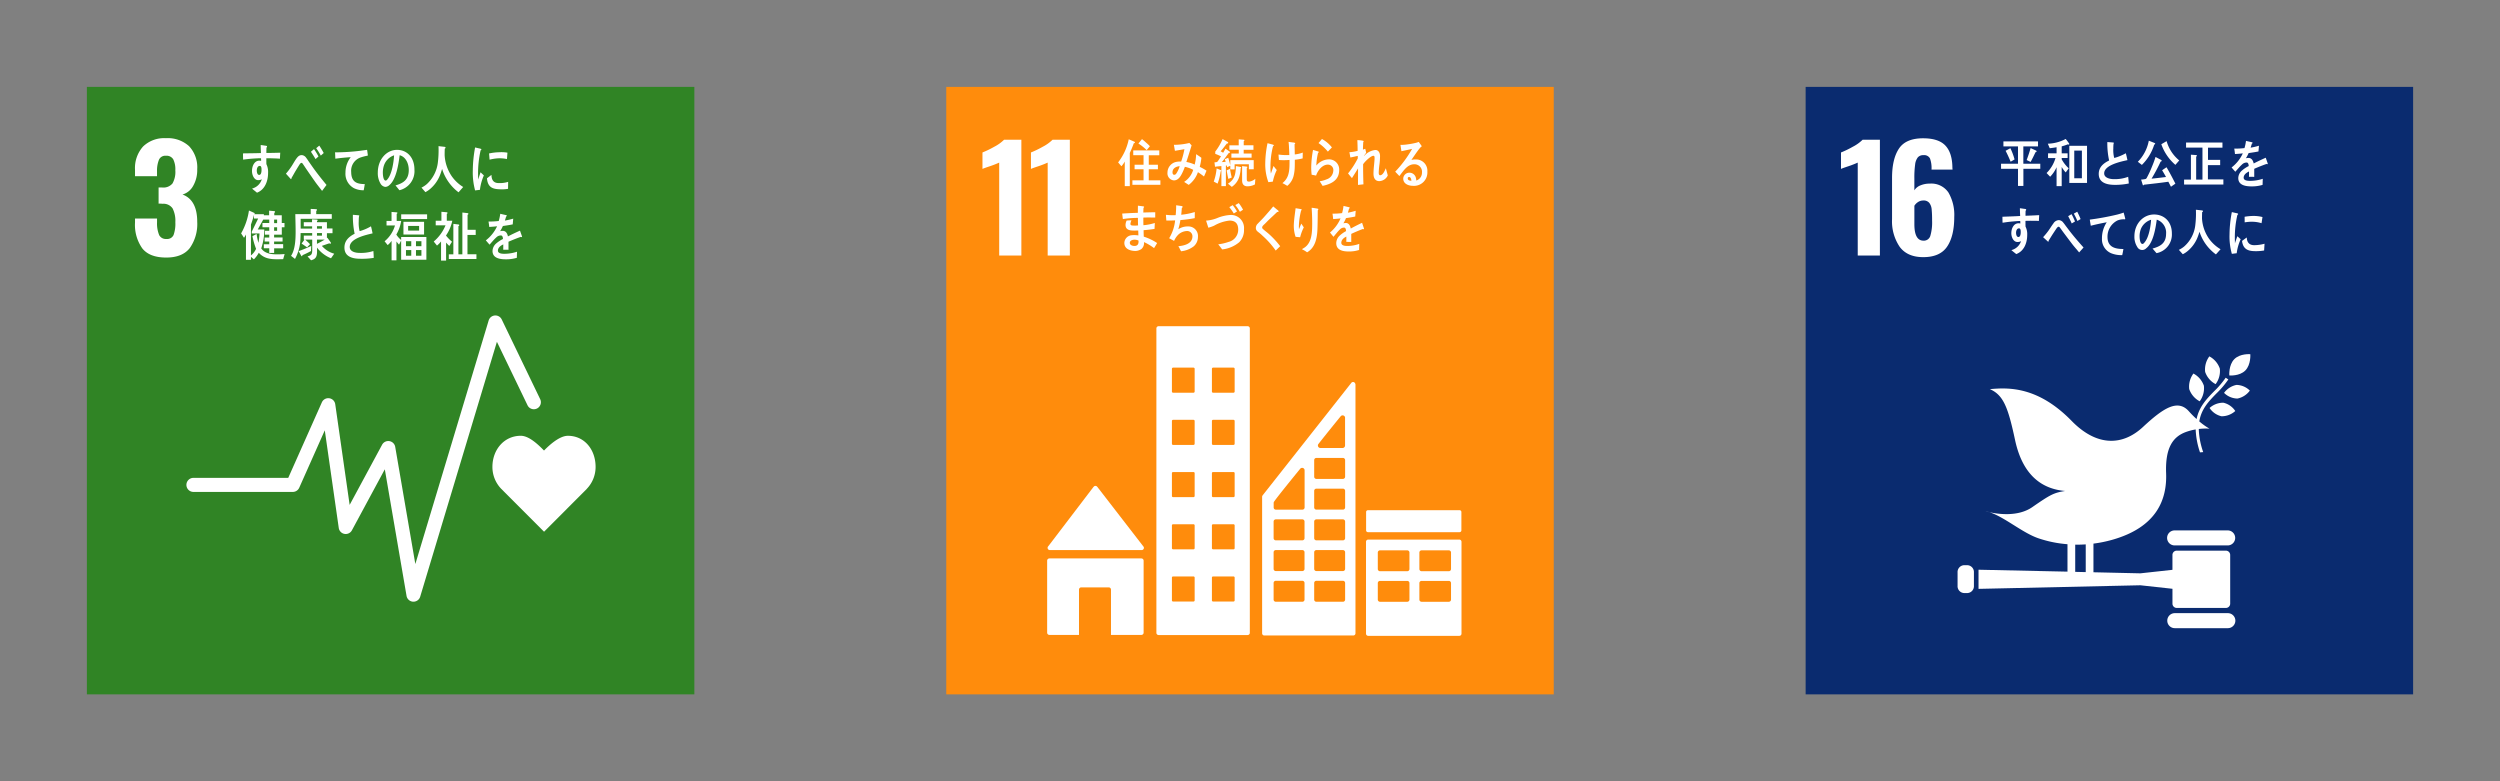 <svg xmlns="http://www.w3.org/2000/svg" xmlns:xlink="http://www.w3.org/1999/xlink" width="640" height="200" viewBox="0 0 640 200">
  <rect x="0" y="0" width="640" height="200" fill="#808080" stroke="none"/>
  <defs>
    <clipPath id="clip-path">
      <rect id="長方形_46" data-name="長方形 46" width="200" height="200" transform="translate(638 1832)" fill="#fff" stroke="#707070" stroke-width="1"/>
    </clipPath>
    <clipPath id="clip-path-2">
      <rect id="長方形_48" data-name="長方形 48" width="200" height="200" transform="translate(858 1832)" fill="#fff" stroke="#707070" stroke-width="1"/>
    </clipPath>
    <clipPath id="clip-path-3">
      <rect id="長方形_114" data-name="長方形 114" width="200" height="200" transform="translate(1078 2564)" fill="#fff" stroke="#707070" stroke-width="1"/>
    </clipPath>
  </defs>
  <g id="グループ_1216" data-name="グループ 1216" transform="translate(-638 -2567)">
    <g id="マスクグループ_7" data-name="マスクグループ 7" transform="translate(220 735)" clip-path="url(#clip-path)">
      <g id="icon011" transform="translate(738 1932)">
        <g id="グループ_250" data-name="グループ 250" transform="translate(-77.757 -77.757)">
          <rect id="長方形_63" data-name="長方形 63" width="155.515" height="155.515" fill="#ff8c0c"/>
          <g id="グループ_246" data-name="グループ 246" transform="translate(9.269 13.526)">
            <path id="パス_1086" data-name="パス 1086" d="M14.077,20.151a24.451,24.451,0,0,1-2.343.915q-1.537.512-1.94.7v-4.21a24.361,24.361,0,0,0,3.02-1.464,10.163,10.163,0,0,0,2.508-1.794h4.43V43.947H14.077Z" transform="translate(-9.794 -14.293)" fill="#fff"/>
            <path id="パス_1087" data-name="パス 1087" d="M27.191,20.151a24.565,24.565,0,0,1-2.343.915q-1.537.512-1.94.7v-4.21a24.361,24.361,0,0,0,3.02-1.464,10.163,10.163,0,0,0,2.508-1.794h4.43V43.947H27.191Z" transform="translate(-10.498 -14.293)" fill="#fff"/>
          </g>
          <g id="グループ_248" data-name="グループ 248" transform="translate(25.826 61.266)">
            <g id="グループ_247" data-name="グループ 247" transform="translate(0 40.88)">
              <path id="パス_1088" data-name="パス 1088" d="M27.991,124.373h23.5a.578.578,0,0,0,.576-.578.572.572,0,0,0-.151-.383l-.032-.034L40.192,108.25l-.114-.126a.574.574,0,0,0-.426-.187.587.587,0,0,0-.378.148l-.071.081-.11.124L27.687,123.257l-.175.215a.568.568,0,0,0-.1.323A.579.579,0,0,0,27.991,124.373Z" transform="translate(-27.297 -107.937)" fill="#fff"/>
              <path id="パス_1089" data-name="パス 1089" d="M51.413,127.559H27.867a.576.576,0,0,0-.577.576v18.426a.579.579,0,0,0,.577.579h7.578V135.547a.575.575,0,0,1,.576-.576h7.035a.576.576,0,0,1,.576.576v11.594h7.78a.579.579,0,0,0,.576-.579V128.135A.576.576,0,0,0,51.413,127.559Z" transform="translate(-27.29 -108.99)" fill="#fff"/>
            </g>
            <path id="パス_1090" data-name="パス 1090" d="M137.421,122.461H114.116a.56.56,0,0,0-.569.554v23.534a.561.561,0,0,0,.569.554h23.306a.561.561,0,0,0,.571-.554V123.015a.559.559,0,0,0-.571-.554M124.67,137.824a.562.562,0,0,1-.569.557h-6.963a.564.564,0,0,1-.573-.557v-4.23a.563.563,0,0,1,.573-.556H124.1a.561.561,0,0,1,.569.556Zm0-7.82a.562.562,0,0,1-.569.555h-6.963a.564.564,0,0,1-.573-.555V125.77a.563.563,0,0,1,.573-.554H124.1a.561.561,0,0,1,.569.554Zm10.641,7.82a.562.562,0,0,1-.571.557h-6.96a.562.562,0,0,1-.571-.557v-4.23a.56.56,0,0,1,.571-.556h6.96a.56.56,0,0,1,.571.556Zm0-7.82a.562.562,0,0,1-.571.555h-6.96a.562.562,0,0,1-.571-.555V125.77a.561.561,0,0,1,.571-.554h6.96a.561.561,0,0,1,.571.554Z" transform="translate(-31.918 -67.836)" fill="#fff"/>
            <path id="パス_1091" data-name="パス 1091" d="M80.2,64.739H57.4a.559.559,0,0,0-.558.559v77.945a.56.56,0,0,0,.558.557H80.2a.563.563,0,0,0,.561-.557V65.3a.562.562,0,0,0-.561-.559M66.637,134.92a.3.3,0,0,1-.3.3H61.116a.3.3,0,0,1-.3-.3V129.1a.3.3,0,0,1,.3-.3h5.222a.3.3,0,0,1,.3.3Zm0-13.365a.3.3,0,0,1-.3.3H61.116a.3.3,0,0,1-.3-.3v-5.818a.3.3,0,0,1,.3-.3h5.222a.3.3,0,0,1,.3.3Zm0-13.362a.3.3,0,0,1-.3.3H61.116a.3.3,0,0,1-.3-.3v-5.821a.3.3,0,0,1,.3-.3h5.222a.3.3,0,0,1,.3.3Zm0-13.366a.3.3,0,0,1-.3.3H61.116a.3.3,0,0,1-.3-.3V89.005a.3.3,0,0,1,.3-.3h5.222a.3.3,0,0,1,.3.3Zm0-13.362a.3.3,0,0,1-.3.3H61.116a.3.3,0,0,1-.3-.3V75.643a.3.3,0,0,1,.3-.3h5.222a.3.3,0,0,1,.3.3ZM76.878,134.92a.3.3,0,0,1-.3.3H71.356a.3.3,0,0,1-.3-.3V129.1a.3.3,0,0,1,.3-.3h5.221a.3.3,0,0,1,.3.3Zm0-13.365a.3.3,0,0,1-.3.3H71.356a.3.3,0,0,1-.3-.3v-5.818a.3.3,0,0,1,.3-.3h5.221a.3.3,0,0,1,.3.3Zm0-13.362a.3.3,0,0,1-.3.3H71.356a.3.3,0,0,1-.3-.3v-5.821a.3.3,0,0,1,.3-.3h5.221a.3.3,0,0,1,.3.3Zm0-13.366a.3.3,0,0,1-.3.3H71.356a.3.3,0,0,1-.3-.3V89.005a.3.3,0,0,1,.3-.3h5.221a.3.3,0,0,1,.3.3Zm0-13.362a.3.3,0,0,1-.3.3H71.356a.3.3,0,0,1-.3-.3V75.643a.3.3,0,0,1,.3-.3h5.221a.3.3,0,0,1,.3.3Z" transform="translate(-28.875 -64.739)" fill="#fff"/>
            <path id="長方形_64" data-name="長方形 64" d="M.47,0H23.926a.468.468,0,0,1,.468.468V5.161a.468.468,0,0,1-.468.468H.468A.468.468,0,0,1,0,5.161V.47A.47.47,0,0,1,.47,0Z" transform="translate(81.654 47.098)" fill="#fff"/>
            <path id="パス_1092" data-name="パス 1092" d="M109.287,80.267a.6.6,0,0,0-.573-.436.594.594,0,0,0-.326.109c-.014.009-.028.017-.043.028l-.192.242L85.737,108.645l-.1.138a.647.647,0,0,0-.194.444V144.17a.557.557,0,0,0,.559.556h22.784a.556.556,0,0,0,.557-.556V80.5A.565.565,0,0,0,109.287,80.267ZM99.85,95.71l.16-.2c1.534-1.968,4.119-5.15,5.378-6.7l.166-.2a.65.65,0,0,1,.5-.237.638.638,0,0,1,.622.521v7.194a.644.644,0,0,1-.619.641c-.01,0-.019.006-.028.006s-.018-.006-.029-.006h-5.6c-.011,0-.019.006-.028.006s-.018-.006-.028-.006a.643.643,0,0,1-.493-1.026ZM96.3,135.533a.556.556,0,0,1-.557.557h-6.8a.555.555,0,0,1-.557-.557v-4.255a.555.555,0,0,1,.557-.556h6.8a.556.556,0,0,1,.557.556Zm0-7.861a.556.556,0,0,1-.557.557h-6.8a.555.555,0,0,1-.557-.557v-4.255a.554.554,0,0,1,.557-.557h6.8a.555.555,0,0,1,.557.557Zm0-7.861a.557.557,0,0,1-.557.556h-6.8a.557.557,0,0,1-.557-.556v-4.258a.556.556,0,0,1,.557-.557h6.8a.557.557,0,0,1,.557.557Zm.019-17.229v9.374a.559.559,0,0,1-.557.557h-6.8a.559.559,0,0,1-.562-.557v-1.18a.628.628,0,0,1,.044-.208.365.365,0,0,1,.034-.064.5.5,0,0,1,.049-.074c.017-.027.043-.062.063-.092.869-1.244,4.789-6.073,6.436-8.092l.166-.2a.65.65,0,0,1,.5-.237.64.64,0,0,1,.622.521Zm10.372,32.952a.558.558,0,0,1-.557.557h-6.8a.557.557,0,0,1-.561-.557v-4.255a.557.557,0,0,1,.561-.556h6.8a.558.558,0,0,1,.557.556Zm0-7.861a.558.558,0,0,1-.557.557h-6.8a.557.557,0,0,1-.561-.557v-4.255a.556.556,0,0,1,.561-.557h6.8a.557.557,0,0,1,.557.557Zm0-7.861a.56.56,0,0,1-.557.556h-6.8a.559.559,0,0,1-.561-.556v-4.258a.558.558,0,0,1,.561-.557h6.8a.559.559,0,0,1,.557.557Zm0-7.864a.559.559,0,0,1-.557.556h-6.8a.558.558,0,0,1-.561-.556v-4.255a.558.558,0,0,1,.561-.557h6.8a.559.559,0,0,1,.557.557Zm0-7.863a.558.558,0,0,1-.557.557h-6.8a.557.557,0,0,1-.561-.557V99.828a.558.558,0,0,1,.561-.559h6.8a.559.559,0,0,1,.557.559Z" transform="translate(-30.41 -65.549)" fill="#fff"/>
          </g>
          <g id="グループ_249" data-name="グループ 249" transform="translate(43.999 13.345)">
            <path id="パス_1093" data-name="パス 1093" d="M50.5,15.2c-.3.854-.651,1.665-1.019,2.48v8.484h-1.29v-6.3a6,6,0,0,1-.855,1.214l-.845-.988a14.2,14.2,0,0,0,2.718-5.922l1.473.639a.188.188,0,0,1,.115.161C50.8,15.123,50.593,15.189,50.5,15.2Zm-.355,10.618V24.673H53V21.845H50.705V20.687H53V18.255H50.364V17.018h6.667v1.238H54.337v2.431h2.34v1.158h-2.34v2.828h2.978v1.148ZM53.8,16.95a13.018,13.018,0,0,0-2.113-1.695l.912-1.12c.379.279.745.613,1.1.933a10.413,10.413,0,0,1,.926.88Z" transform="translate(-46.494 -14.104)" fill="#fff"/>
            <path id="パス_1094" data-name="パス 1094" d="M69.187,23.756a16.019,16.019,0,0,0-1.552-1.109A6.811,6.811,0,0,1,65.282,25.9L64.1,25.14a5.6,5.6,0,0,0,2.328-3.093,8.424,8.424,0,0,0-2.135-.774,13.333,13.333,0,0,1-.548,1.332c-.492,1.067-1.109,2.15-2.271,2.15a1.807,1.807,0,0,1-1.632-2,2.807,2.807,0,0,1,2.11-2.708,4.892,4.892,0,0,1,1.393-.12,20.124,20.124,0,0,0,.833-3.163l-2.43.414-.265-1.534h.128a16.54,16.54,0,0,0,3.848-.479c.17.213.366.414.558.613-.238.812-.5,1.614-.752,2.427-.2.613-.379,1.226-.594,1.828A8.68,8.68,0,0,1,66.8,20.7a11.706,11.706,0,0,0,.379-2.666c.454.307.911.6,1.345.932a14.078,14.078,0,0,1-.423,2.321,14.062,14.062,0,0,1,1.734.974C69.634,22.755,69.417,23.261,69.187,23.756ZM61.13,22.688c0,.335.123.626.432.626a.591.591,0,0,0,.483-.24,6.994,6.994,0,0,0,.923-1.961C62.166,21.179,61.13,21.57,61.13,22.688Z" transform="translate(-47.21 -14.159)" fill="#fff"/>
            <path id="パス_1095" data-name="パス 1095" d="M74.12,22.412a13.862,13.862,0,0,1-.776,3.114L72.365,25a13.863,13.863,0,0,0,.73-3.377l1.1.462a.14.14,0,0,1,.076.13A.212.212,0,0,1,74.12,22.412Zm7.234-.566V20.56H77.7v1.327H76.6v-.933l-.806.355c-.041-.145-.085-.3-.118-.448l-.208.041v5.267H74.318V21.033c-.542.039-1.095.1-1.634.169l-.142-1.129a2.578,2.578,0,0,0,.553-.066.48.48,0,0,0,.3-.224c.3-.394.553-.828.82-1.245a12.655,12.655,0,0,0-1.468-.632v-.591a14.214,14.214,0,0,0,1.874-3.192l1.191.656c.089.054.242.118.242.261,0,.225-.209.225-.341.212-.519.671-1.025,1.353-1.587,1.984.209.133.428.238.641.382.206-.342.405-.7.6-1.051L76.4,17.3a.232.232,0,0,1,.111.187c0,.181-.175.169-.287.169-.6.789-1.159,1.605-1.787,2.352a8.389,8.389,0,0,0,.97-.078,6.516,6.516,0,0,0-.221-.669l.885-.357c.2.615.351,1.249.525,1.879V19.508h5.993v2.338Zm-5.262,2.47c-.165-.721-.308-1.457-.43-2.193l.851-.368c.13.736.275,1.483.451,2.206Zm3.157-2.732a9.056,9.056,0,0,1-.354,2.18,4.759,4.759,0,0,1-1.911,2.588l-.993-.814c1.7-1.065,1.976-2.353,2.043-4.506l1.19.221a.166.166,0,0,1,.154.159A.217.217,0,0,1,79.25,21.584Zm.772-4.716v.946H82.05v1.063H76.876V17.815h1.889v-.961H76.36v-1.14h2.392V14.188l1.281.1a.168.168,0,0,1,.175.157.246.246,0,0,1-.175.21v1.054h2.491v1.155Zm2.889,8.854a4.061,4.061,0,0,1-1.942.487c-.816,0-1.347-.46-1.347-1.486V21.033l1.171.131c.066.013.176.039.176.145a.229.229,0,0,1-.154.186V24.2c0,.642.078.812.639.812A3.052,3.052,0,0,0,83,24.29Z" transform="translate(-47.882 -14.103)" fill="#fff"/>
            <path id="パス_1096" data-name="パス 1096" d="M88.233,25.046c-.379.059-.766.105-1.145.14a13.287,13.287,0,0,1-.794-4.92,26.531,26.531,0,0,1,.579-5.048c.34.081.693.176,1.035.272a2.6,2.6,0,0,1,.442.135c.07.027.138.054.137.142a.242.242,0,0,1-.2.2,20.938,20.938,0,0,0-.661,5.346,7.033,7.033,0,0,0,.114,1.668c.227-.643.451-1.3.678-1.944a11.811,11.811,0,0,0,.82,1.044A12.291,12.291,0,0,0,88.233,25.046Zm5.628-5.6c0,.58,0,1.162-.017,1.743a10.6,10.6,0,0,1-.242,2.153,4.824,4.824,0,0,1-1.67,2.795,13.757,13.757,0,0,0-1.243-.7c1.414-1.138,1.727-2.5,1.8-4.344.019-.53.018-1.059.014-1.593a17.82,17.82,0,0,1-2.058.053c-.215-.007-.433-.027-.65-.037-.05-.469-.078-.935-.115-1.4a14.6,14.6,0,0,0,1.475.132c.435.017.859.019,1.293,0,0-.736-.059-1.462-.088-2.187-.02-.388-.051-.793-.105-1.194.365.065.728.108,1.092.157a1.815,1.815,0,0,1,.453.081c.079.015.16.056.156.161a.238.238,0,0,1-.156.19c0,.876.047,1.76.049,2.637a8.072,8.072,0,0,0,2.039-.48c.014.491-.028,1-.011,1.488A11.746,11.746,0,0,1,93.861,19.448Z" transform="translate(-48.629 -14.143)" fill="#fff"/>
            <path id="パス_1097" data-name="パス 1097" d="M102.332,25.931c-.231.067-.459.115-.7.167-.11-.2-.714-1.142-.714-1.142,0-.041.046-.051.067-.051a7.284,7.284,0,0,0,1.7-.488,2.435,2.435,0,0,0,1.691-2.153,1.387,1.387,0,0,0-1.408-1.605c-1.332-.016-2.549,1.421-2.99,2.8-.376-.068-.762-.155-1.139-.212a15.08,15.08,0,0,1-.111-2.03,26.165,26.165,0,0,1,.464-4.329l1.321.4a.158.158,0,0,1,.134.159.263.263,0,0,1-.173.212,16.157,16.157,0,0,0-.44,3.238,4.246,4.246,0,0,1,3.317-1.588,2.6,2.6,0,0,1,2.537,2.767C105.855,24.511,104.1,25.435,102.332,25.931Zm.656-8.6a11.267,11.267,0,0,0-2.393-2.191c.3-.342.581-.7.88-1.043a8.43,8.43,0,0,1,2.552,2.152C103.67,16.609,103.332,16.981,102.987,17.336Z" transform="translate(-49.296 -14.102)" fill="#fff"/>
            <path id="パス_1098" data-name="パス 1098" d="M116.688,24.9c-1.026,0-1.485-.774-1.485-1.91,0-1.186.183-2.358.262-3.547.013-.173.013-.36.013-.534,0-.254-.035-.494-.309-.494-.661,0-2.248,1.535-2.624,2.176,0,1.691.02,3.429.09,5.124l-1.4.157c0-1.4.012-2.826.012-4.24-.505.854-1.04,1.666-1.553,2.494-.355-.374-.665-.8-1.005-1.2a21.522,21.522,0,0,0,2.489-3.84v-.642c-.64.122-1.257.293-1.9.4-.078-.453-.147-.908-.25-1.348a11.515,11.515,0,0,0,2.113-.345c0-.921-.034-1.843-.071-2.749a8.177,8.177,0,0,1,1.454.159.181.181,0,0,1,.149.188.146.146,0,0,1-.092.147c-.033.652-.07,1.294-.079,1.935.2-.056.4-.15.6-.215.08.347.148.694.228,1.026-.2.254-.388.533-.582.815l.024.039a4.433,4.433,0,0,1,2.919-1.573c.767,0,1.189.719,1.189,1.561a18.215,18.215,0,0,1-.133,2.015,21.325,21.325,0,0,0-.2,2.135v.041c-.011.293.024.718.355.718.709,0,1.175-1.148,1.46-1.787.172.613.344,1.226.5,1.843A2.525,2.525,0,0,1,116.688,24.9Z" transform="translate(-49.831 -14.118)" fill="#fff"/>
            <path id="パス_1099" data-name="パス 1099" d="M125.981,26.128c-.948,0-2.477-.4-2.477-1.852a1.559,1.559,0,0,1,1.644-1.508,1.694,1.694,0,0,1,1.575,1.243,3.187,3.187,0,0,1,.114.762,2.1,2.1,0,0,0,1.463-2.046,1.919,1.919,0,0,0-2-2.116c-1.722,0-2.717,1.647-3.791,3.014q-.527-.562-1.062-1.119a29.133,29.133,0,0,0,4.326-5.837c-.908.222-1.824.4-2.737.593l-.252-1.63a3.143,3.143,0,0,0,.364.014,11.241,11.241,0,0,0,1.519-.138,18.3,18.3,0,0,0,2.091-.39,6.784,6.784,0,0,0,.716-.233c.265.371.527.732.787,1.105a4.294,4.294,0,0,0-.342.3,11.224,11.224,0,0,0-.742.926c-.549.75-1.059,1.524-1.586,2.284a3.852,3.852,0,0,1,1.051-.122,2.891,2.891,0,0,1,3.036,3.107A3.427,3.427,0,0,1,125.981,26.128Zm-.971-2.255c-.217,0-.353.1-.353.373,0,.512.651.581.946.581C125.546,24.427,125.432,23.873,125.01,23.873Z" transform="translate(-50.515 -14.144)" fill="#fff"/>
            <path id="パス_1100" data-name="パス 1100" d="M55.752,43a13.659,13.659,0,0,0-2.583-1.545,2.008,2.008,0,0,1-.641,1.764,2.919,2.919,0,0,1-1.561.512c-1.133-.017-2.849-.405-2.822-2.1A2.04,2.04,0,0,1,50.033,39.7a5.247,5.247,0,0,1,.9-.026,5.517,5.517,0,0,1,.8.078c.006-.428-.022-.855-.037-1.266-.378.018-.767.027-1.153.022-.88-.013-2.113-.1-2.093-1.472a2.588,2.588,0,0,1,.292-1.105l1.224-.061a3.171,3.171,0,0,0-.265.917c-.007.427.473.434.722.438a7.636,7.636,0,0,0,1.234-.037c-.034-.64-.035-1.295-.039-1.933a28.243,28.243,0,0,0-3.851.3c-.074-.471-.124-.935-.173-1.4,1.335-.085,2.672-.161,4.011-.193-.008-.414,0-.828.006-1.255l.009-.573c.321.044.638.076.956.12.161.029.343.033.5.074.058.016.125.043.124.136a.219.219,0,0,1-.151.2c-.031.415-.037.814-.044,1.227,1.02-.041,2.035-.062,3.049-.078l-.006,1.363c-1.016-.015-2.034-.032-3.038.007-.009.657,0,1.295.016,1.95a13.237,13.237,0,0,0,2.919-.571L55.87,38.08c-.937.144-1.864.264-2.8.331.007.547.02,1.106.046,1.654A13.336,13.336,0,0,1,56.535,41.7C56.279,42.141,56.017,42.577,55.752,43Zm-3.979-1.941a2.483,2.483,0,0,0-1.013-.216c-.411-.006-1.2.155-1.213.784s.741.813,1.154.819c.64.009,1.067-.291,1.079-1.092C51.779,41.259,51.77,41.154,51.772,41.059Z" transform="translate(-46.553 -15.069)" fill="#fff"/>
            <path id="パス_1101" data-name="パス 1101" d="M66.554,42.525A6.387,6.387,0,0,1,63.3,43.8c-.242-.426-.435-.88-.7-1.295,1.279-.118,3.609-.534,3.609-2.508a1.348,1.348,0,0,0-1.494-1.373,3.428,3.428,0,0,0-2.011.815,4.829,4.829,0,0,0-1.189,1.708l-1.266-.68a10.978,10.978,0,0,0,1.53-4.577c-.448.028-.88.041-1.326.041h-.924c-.033-.495-.093-.976-.1-1.466a14.1,14.1,0,0,0,1.668.106c.271,0,.547,0,.82-.017a23.2,23.2,0,0,0,.127-2.532c.343.052.684.093,1.027.147a2.9,2.9,0,0,1,.458.079c.08.026.169.068.169.188a.334.334,0,0,1-.205.266c-.045.588-.079,1.173-.158,1.747a17.332,17.332,0,0,0,3.48-.694L66.8,35.322a31.873,31.873,0,0,1-3.676.493,16.736,16.736,0,0,1-.536,2.348,4.291,4.291,0,0,1,2.487-.719,2.453,2.453,0,0,1,2.545,2.691A3.167,3.167,0,0,1,66.554,42.525Z" transform="translate(-47.188 -15.064)" fill="#fff"/>
            <path id="パス_1102" data-name="パス 1102" d="M78.773,41.452a8.109,8.109,0,0,1-4.367,1.843c-.344-.44-.663-.9-1.018-1.3a12.843,12.843,0,0,0,2.634-.612,3.237,3.237,0,0,0,2.491-3.122c0-1.759-.909-2.347-2.248-2.347a10.174,10.174,0,0,0-3.927,1.307,9.592,9.592,0,0,1-1.472.52c-.055-.189-.554-1.706-.554-1.745,0-.135.144-.095.21-.095a9.139,9.139,0,0,0,2.8-.71,10.449,10.449,0,0,1,3.339-.719,3.337,3.337,0,0,1,3.332,3.657A4.4,4.4,0,0,1,78.773,41.452ZM77.38,34.1a13.973,13.973,0,0,0-1.149-1.627l.862-.506A10.208,10.208,0,0,1,78.2,33.581Zm1.561-.429a11.842,11.842,0,0,0-1.172-1.732l.884-.5a9.854,9.854,0,0,1,1.094,1.695Z" transform="translate(-47.772 -15.033)" fill="#fff"/>
            <path id="パス_1103" data-name="パス 1103" d="M88.829,43.635a21.5,21.5,0,0,0-3.345-3.774,10.423,10.423,0,0,0-.967-.845,2.82,2.82,0,0,1-.555-.491,1.129,1.129,0,0,1-.21-.7,1.485,1.485,0,0,1,.511-1.1c.534-.573,1.09-1.1,1.609-1.688.778-.883,1.566-1.765,2.323-2.7.323.273.644.532.965.806a2.344,2.344,0,0,1,.368.31.172.172,0,0,1,.054.116c0,.181-.244.208-.366.181-.732.7-1.489,1.39-2.232,2.1-.31.3-.6.623-.91.92-.146.145-.311.273-.444.43a.832.832,0,0,0-.268.517.5.5,0,0,0,.2.391c.467.441.987.819,1.467,1.232a22.381,22.381,0,0,1,2.951,3.182C89.594,42.883,89.216,43.272,88.829,43.635Z" transform="translate(-48.493 -15.08)" fill="#fff"/>
            <path id="パス_1104" data-name="パス 1104" d="M95.636,40.245c-.39-.027-.787-.07-1.168-.109a8.871,8.871,0,0,1-.452-3.025c.05-1.439.289-2.872.462-4.3.344.052.7.12,1.043.172.121.031.287.037.409.081a.138.138,0,0,1,.1.138.28.28,0,0,1-.143.2,18.486,18.486,0,0,0-.567,3.812c-.009.266-.007.534.007.8,0,.025-.011.095.03.1s.06-.107.072-.118c.161-.425.328-.83.5-1.239l.644.96A11.773,11.773,0,0,0,95.636,40.245Zm4.512-6.878c-.01,1.562-.022,3.165-.077,4.739-.087,2.508-.623,4.842-2.659,6a6.285,6.285,0,0,0-1.194-.725c-.031-.012-.067-.014-.065-.07s.06-.091.1-.116a4.486,4.486,0,0,0,.775-.506c1.31-1.087,1.61-2.893,1.672-4.68.059-1.762,0-3.554-.12-5.309a8.9,8.9,0,0,1,1.045.147,4.173,4.173,0,0,1,.554.1.133.133,0,0,1,.105.153A.486.486,0,0,1,100.148,33.367Z" transform="translate(-49.043 -15.1)" fill="#fff"/>
            <path id="パス_1105" data-name="パス 1105" d="M112.38,38.172a.269.269,0,0,1-.162-.067c-.772.281-2.262.909-2.97,1.258v2.056l-1.269-.012c.012-.187.012-.388.012-.614v-.749c-.858.427-1.289.975-1.289,1.588,0,.536.493.817,1.47.817a8.949,8.949,0,0,0,3.124-.534l-.044,1.563a8.281,8.281,0,0,1-2.692.386c-2.1,0-3.154-.708-3.154-2.14a2.708,2.708,0,0,1,.88-1.921,7.53,7.53,0,0,1,1.63-1.15c-.02-.6-.193-.908-.5-.908a1.512,1.512,0,0,0-1.1.508,10,10,0,0,0-.828.909c-.395.467-.643.789-.793.946-.192-.24-.492-.6-.891-1.095a9.573,9.573,0,0,0,2.7-3.621c-.57.079-1.2.133-1.891.172-.042-.508-.105-.976-.169-1.388a17.274,17.274,0,0,0,2.458-.135,11.771,11.771,0,0,0,.364-1.844l1.449.345a.163.163,0,0,1,.129.163c0,.078-.055.149-.171.2-.056.227-.151.573-.288,1.03a15.868,15.868,0,0,0,2-.495l-.118,1.473c-.59.132-1.385.267-2.37.411a8.492,8.492,0,0,1-.665,1.34,2,2,0,0,1,.611-.095c.656,0,1.084.467,1.277,1.429.858-.481,1.834-.974,2.9-1.482l.492,1.5C112.508,38.12,112.466,38.172,112.38,38.172Z" transform="translate(-49.568 -15.073)" fill="#fff"/>
          </g>
        </g>
      </g>
    </g>
    <g id="マスクグループ_8" data-name="マスクグループ 8" transform="translate(220 735)" clip-path="url(#clip-path-2)">
      <g id="icon016" transform="translate(958 1932)">
        <g id="グループ_254" data-name="グループ 254" transform="translate(-77.757 -77.757)">
          <rect id="長方形_65" data-name="長方形 65" width="155.515" height="155.515" fill="#0a2b6f"/>
          <g id="グループ_251" data-name="グループ 251" transform="translate(9.053 13.161)">
            <path id="パス_1106" data-name="パス 1106" d="M13.85,20.151a24.4,24.4,0,0,1-2.343.915q-1.537.512-1.941.7v-4.21a24.3,24.3,0,0,0,3.021-1.464,10.182,10.182,0,0,0,2.508-1.794h4.43V43.947H13.85Z" transform="translate(-9.566 -13.928)" fill="#fff"/>
            <path id="パス_1107" data-name="パス 1107" d="M25.335,41.693a11.646,11.646,0,0,1-1.959-7.1V24.047q0-4.832,1.757-7.487t6.187-2.654q3.953,0,5.711,1.866t1.793,5.638l.037.512H33.48a7.192,7.192,0,0,0-.4-2.873,1.684,1.684,0,0,0-1.684-.824,1.8,1.8,0,0,0-1.409.55,3.579,3.579,0,0,0-.7,1.83,24.826,24.826,0,0,0-.2,3.625v3a3.165,3.165,0,0,1,1.538-1.263,6.057,6.057,0,0,1,2.416-.458A5.273,5.273,0,0,1,37.819,27.8,11.388,11.388,0,0,1,39.3,34.041q0,4.906-1.83,7.6t-6.113,2.69Q27.293,44.328,25.335,41.693Zm7.835-2.8a12.078,12.078,0,0,0,.457-3.9,28.766,28.766,0,0,0-.11-2.892,3.131,3.131,0,0,0-.6-1.648,1.824,1.824,0,0,0-1.52-.623,2.414,2.414,0,0,0-1.372.4,3.016,3.016,0,0,0-.934.951v4.723q0,4.21,2.343,4.21A1.718,1.718,0,0,0,33.17,38.892Z" transform="translate(-10.307 -13.907)" fill="#fff"/>
          </g>
          <g id="グループ_252" data-name="グループ 252" transform="translate(38.895 68.417)">
            <path id="パス_1108" data-name="パス 1108" d="M109.145,72.9a5.61,5.61,0,0,0-1.076,3.976,5.611,5.611,0,0,0,2.682,3.131,5.607,5.607,0,0,0,1.074-3.977,5.6,5.6,0,0,0-2.68-3.131" transform="translate(-44.689 -72.328)" fill="#fff"/>
            <path id="パス_1109" data-name="パス 1109" d="M106.442,84.652a5.615,5.615,0,0,0,1.075-3.978,5.6,5.6,0,0,0-2.681-3.129,5.607,5.607,0,0,0-1.077,3.976,5.618,5.618,0,0,0,2.683,3.131" transform="translate(-44.458 -72.578)" fill="#fff"/>
            <path id="パス_1110" data-name="パス 1110" d="M113.186,82.659a4.986,4.986,0,0,0,3.426,1.453,5.2,5.2,0,0,0,3.176-2.038,4.982,4.982,0,0,0-3.425-1.454,5.21,5.21,0,0,0-3.177,2.039" transform="translate(-44.968 -72.742)" fill="#fff"/>
            <path id="パス_1111" data-name="パス 1111" d="M115.886,73.584c-1.484,1.507-1.275,4.171-1.275,4.171s2.617.227,4.1-1.277,1.275-4.17,1.275-4.17-2.619-.227-4.1,1.276" transform="translate(-45.044 -72.296)" fill="#fff"/>
            <path id="パス_1112" data-name="パス 1112" d="M112.326,88.905a5.21,5.21,0,0,0,3.527-1.346,4.991,4.991,0,0,0-3.054-2.124,5.212,5.212,0,0,0-3.528,1.348,4.991,4.991,0,0,0,3.055,2.122" transform="translate(-44.758 -73)" fill="#fff"/>
            <path id="パス_1113" data-name="パス 1113" d="M113.336,119.978H99.75a1.922,1.922,0,1,0,0,3.843h13.586a1.922,1.922,0,0,0,0-3.843" transform="translate(-44.144 -74.854)" fill="#fff"/>
            <path id="パス_1114" data-name="パス 1114" d="M113.336,142.363H99.75a1.922,1.922,0,1,0,0,3.844h13.586a1.922,1.922,0,0,0,0-3.844" transform="translate(-44.144 -76.055)" fill="#fff"/>
            <path id="パス_1115" data-name="パス 1115" d="M49.6,115.034a8.5,8.5,0,0,0-.944-.243s.348.108.944.243" transform="translate(-41.505 -74.576)" fill="#fff"/>
            <path id="パス_1116" data-name="パス 1116" d="M110.1,122.947H97.506a1.1,1.1,0,0,0-1.094,1.094v3.812l-8.218.9-12.005-.274v-7.333a33.014,33.014,0,0,0,4.777-.97c11.557-3.26,14.077-10.459,13.825-17.069-.251-6.733,1.9-9.347,5-10.51a13.992,13.992,0,0,1,2.566-.68,20.612,20.612,0,0,0,1.109,5.867c.274-.015.548-.039.82-.068a19.512,19.512,0,0,1-1.133-5.915,14.412,14.412,0,0,1,2.741-.081,17.476,17.476,0,0,1-2.608-1.858c.52-3.188,2.419-5.146,4.376-7.148a23.556,23.556,0,0,0,3.062-3.6l-.682-.44a22.648,22.648,0,0,1-2.962,3.468c-1.909,1.952-3.835,3.948-4.488,7.113a25.783,25.783,0,0,1-1.978-1.992c-2.85-3.195-6.518-.848-11.75,4.023s-11.816,5.036-18.245-1.542c-8.48-8.683-15.878-8.633-20.951-8.14,3.47,1.478,4.684,4.721,6.441,12.964,1.841,8.649,6.483,12.562,12.834,13.1-2.944.477-3.708.885-8.44,4.154-3.7,2.549-8.9,1.744-11,1.265,3.87,1.206,8.453,5.265,12.554,6.678a30.388,30.388,0,0,0,7.485,1.534v7.02l-22.773-.491v4.9l41.429-.92,8.218.9v3.81a1.1,1.1,0,0,0,1.094,1.095H110.1a1.1,1.1,0,0,0,1.095-1.095v-12.49A1.1,1.1,0,0,0,110.1,122.947Zm-38.579-1.536c.9.015,1.793-.011,2.693-.073v7.1l-2.693-.062Z" transform="translate(-41.404 -72.639)" fill="#fff"/>
            <path id="パス_1117" data-name="パス 1117" d="M45.285,134.647a1.754,1.754,0,0,1-1.608,1.87h-.968a1.756,1.756,0,0,1-1.609-1.87v-3.385a1.755,1.755,0,0,1,1.609-1.87h.968a1.753,1.753,0,0,1,1.608,1.87Z" transform="translate(-41.1 -75.359)" fill="#fff"/>
          </g>
          <g id="グループ_253" data-name="グループ 253" transform="translate(50.026 13.329)">
            <path id="パス_1118" data-name="パス 1118" d="M58.581,21.766v4.377H57.2V21.766H52.862V20.457H57.2V16.028H53.467v-1.28h8.858v1.28H58.568v4.429h4.339v1.309Zm-3.264-1.815c-.4-.95-.814-1.908-1.293-2.8l1.224-.665a16,16,0,0,1,1.074,2.88Zm6.369-2.443c-.4.842-.8,1.682-1.255,2.495l-1.016-.479c.377-1,.719-2.029,1.016-3.068l1.369.626a.267.267,0,0,1,.159.226C61.959,17.455,61.775,17.508,61.686,17.508Z" transform="translate(-52.862 -14.121)" fill="#fff"/>
            <path id="パス_1119" data-name="パス 1119" d="M70.817,15.527a.309.309,0,0,1-.183-.068,13.637,13.637,0,0,1-1.586.522v1.788h1.516v1.2H69.049v.33a8.87,8.87,0,0,0,1.8,2.3l-.775,1.057a7.856,7.856,0,0,1-1.026-1.4v4.9H67.736V21.318a8.171,8.171,0,0,1-1.647,2.44l-.911-.948a8.944,8.944,0,0,0,2.282-3.84H65.554v-1.2h2.182V16.208c-.585.107-1.165.185-1.75.251L65.5,15.3a10.306,10.306,0,0,0,4.567-1.213A10.675,10.675,0,0,1,71,15.341.18.18,0,0,1,70.817,15.527ZM71,25.347V15.832h4.533v9.516Zm3.219-8.286H72.265v7.081h1.953Z" transform="translate(-53.523 -14.085)" fill="#fff"/>
            <path id="パス_1120" data-name="パス 1120" d="M83.524,25.883c-1.632,0-4.236-.253-4.236-2.8,0-1.854,1.368-2.8,2.659-3.441a20.374,20.374,0,0,1-.458-4.721c.344.025.7.054,1.04.078.17.015.343.028.512.056.058.013.125.041.125.118a.258.258,0,0,1-.079.148,9.211,9.211,0,0,0-.066,1.229,8.04,8.04,0,0,0,.214,2.387.165.165,0,0,0,.106.041,12.823,12.823,0,0,0,2.877-1.189c.17.573.286,1.173.42,1.761-1.427.335-5.958,1.189-5.958,3.39,0,1.241,1.69,1.481,2.477,1.481a9.819,9.819,0,0,0,3.665-.6c.068.56.125,1.135.162,1.709A16.991,16.991,0,0,1,83.524,25.883Z" transform="translate(-54.28 -14.13)" fill="#fff"/>
            <path id="パス_1121" data-name="パス 1121" d="M94.065,15.548A12.478,12.478,0,0,1,90.9,20.755l-1.037-.8a10.437,10.437,0,0,0,2.81-5.4l1.506.6a.182.182,0,0,1,.126.174A.254.254,0,0,1,94.065,15.548Zm4.281,10.794c-.229-.427-.446-.854-.673-1.28-2.067.307-4.143.521-6.221.761-.046.067-.127.159-.207.159s-.1-.053-.124-.12L90.7,24.515a8.054,8.054,0,0,0,1-.12c.273-.065.309-.095.467-.361a25.244,25.244,0,0,0,1.28-2.747,25.661,25.661,0,0,0,.946-2.574l1.44.772a.25.25,0,0,1,.137.188c0,.147-.171.226-.275.238a44.672,44.672,0,0,1-2.317,4.363c1.233-.12,2.466-.267,3.7-.426-.32-.588-.651-1.16-1-1.722.376-.266.752-.52,1.131-.772.808,1.36,1.552,2.774,2.27,4.2Zm1.129-5.6a12.314,12.314,0,0,1-3.6-5.283c.457-.255.9-.536,1.36-.787a9.786,9.786,0,0,0,3.23,4.937Z" transform="translate(-54.847 -14.11)" fill="#fff"/>
            <path id="パス_1122" data-name="パス 1122" d="M102.376,25.8V24.543h1.746V18.166l1.347.093a.172.172,0,0,1,.182.163.242.242,0,0,1-.182.225v5.9h1.611V16.351h-4.2V15.044h9.318v1.322h-3.7v3.12h3.114v1.36h-3.137v3.643h3.96V25.8Z" transform="translate(-55.519 -14.136)" fill="#fff"/>
            <path id="パス_1123" data-name="パス 1123" d="M124.356,20.572a.294.294,0,0,1-.17-.067c-.822.281-2.412.906-3.163,1.254v2.054l-1.349-.013c.013-.186.013-.386.013-.61v-.75c-.912.428-1.37.975-1.37,1.588,0,.535.524.813,1.563.813a10.126,10.126,0,0,0,3.325-.532l-.046,1.56a9.358,9.358,0,0,1-2.866.387c-2.237,0-3.357-.705-3.357-2.135a2.632,2.632,0,0,1,.937-1.919,8.157,8.157,0,0,1,1.734-1.148c-.022-.6-.2-.907-.536-.907a1.656,1.656,0,0,0-1.175.508,10,10,0,0,0-.88.906c-.421.466-.685.789-.845.946-.2-.24-.525-.6-.945-1.095A9.6,9.6,0,0,0,118.1,17.8c-.6.079-1.278.133-2.009.172-.046-.506-.115-.975-.181-1.386a19.85,19.85,0,0,0,2.613-.133,10.831,10.831,0,0,0,.389-1.841l1.542.347a.158.158,0,0,1,.136.159c0,.079-.056.148-.183.2-.056.225-.159.573-.309,1.028a17.546,17.546,0,0,0,2.134-.5l-.123,1.468c-.629.132-1.475.268-2.525.415a8.1,8.1,0,0,1-.708,1.334,2.316,2.316,0,0,1,.651-.093c.7,0,1.153.464,1.358,1.423.913-.477,1.949-.972,3.083-1.478l.522,1.5C124.491,20.52,124.446,20.572,124.356,20.572Z" transform="translate(-56.208 -14.113)" fill="#fff"/>
            <path id="パス_1124" data-name="パス 1124" d="M62.569,36.077c-.467-.026-.936-.039-1.392-.039-.686,0-1.37-.012-2.044.026.01.493-.012.987.022,1.48a4.268,4.268,0,0,1,.424,2.109c0,2.227-.913,4.216-2.81,4.909-.41-.347-.844-.654-1.244-1.014A3.483,3.483,0,0,0,58,41.253a1.756,1.756,0,0,1-.946.215c-.971,0-1.542-1.213-1.542-2.241,0-1.28.649-2.549,1.848-2.549a1.755,1.755,0,0,1,.457.054c0-.215-.009-.428-.025-.64-.774.013-1.55.093-2.316.159-.741.079-1.472.173-2.2.293-.044-.506-.023-1.026-.044-1.534,1.517-.066,3.024-.1,4.543-.2-.036-.656-.058-1.307-.071-1.978.332.03.686.083,1.017.135a3.517,3.517,0,0,1,.422.066c.08.013.173.041.173.159a.38.38,0,0,1-.149.281c-.013.427-.025.855-.025,1.281,1.165-.041,2.341-.093,3.5-.161Zm-5.092,1.9c-.524,0-.752.586-.752,1.133,0,.44.138,1.082.6,1.082.5,0,.594-.747.594-1.2C57.923,38.627,57.923,37.974,57.476,37.974Z" transform="translate(-52.882 -15.091)" fill="#fff"/>
            <path id="パス_1125" data-name="パス 1125" d="M73.46,44.19c-.58-.723-1.266-1.468-1.871-2.268-.719-.946-1.462-1.935-2.159-2.868-.238-.322-.479-.667-.721-.989-.122-.159-.282-.45-.5-.45-.308,0-.607.547-.774.784-.229.334-.459.695-.675,1.016-.388.586-.731,1.187-1.106,1.761v.067c0,.105-.045.2-.149.2l-1.267-1.157a17.6,17.6,0,0,0,1.346-1.631c.433-.6.822-1.266,1.279-1.868a1.713,1.713,0,0,1,1.427-.867,1.524,1.524,0,0,1,1.131.667c.248.282.49.652.718.948.538.708,1.073,1.426,1.62,2.094.845,1.055,1.941,2.306,2.832,3.3Zm-1.895-7.417c-.273-.642-.593-1.255-.911-1.867l.865-.508a14.6,14.6,0,0,1,.88,1.869Zm1.448-.628a15.665,15.665,0,0,0-.912-1.881l.871-.492a18.577,18.577,0,0,1,.865,1.879Z" transform="translate(-53.472 -15.141)" fill="#fff"/>
            <path id="パス_1126" data-name="パス 1126" d="M85.785,35.732c-.047,0-.1-.013-.15-.013A4.311,4.311,0,0,0,84,36a4.6,4.6,0,0,0-2.6,4.24c0,2.765,2.216,3.083,4.073,3.083-.088.521-.181,1.055-.307,1.575h-.25a6.976,6.976,0,0,1-2.56-.481,3.87,3.87,0,0,1-2.372-3.776,7.376,7.376,0,0,1,1.222-4.16c-1.371.253-2.742.547-4.088.892-.079-.532-.184-1.051-.25-1.573A67,67,0,0,0,83.926,34.5,16.2,16.2,0,0,0,85.535,34c.055.2.411,1.5.411,1.6S85.866,35.732,85.785,35.732Z" transform="translate(-54.15 -15.153)" fill="#fff"/>
            <path id="パス_1127" data-name="パス 1127" d="M94.6,44.415c-.355-.384-.673-.8-1.027-1.173,1.8-.508,3.471-1.241,3.471-3.776a3.5,3.5,0,0,0-2.386-3.626c-.309,2.306-.914,5.975-2.707,7.336a1.422,1.422,0,0,1-2.284-.348,4.768,4.768,0,0,1-.73-2.735c0-3.266,2.318-5.575,5.033-5.575,2.513,0,4.557,1.747,4.557,4.858A4.854,4.854,0,0,1,94.6,44.415Zm-4.018-6.149a5.211,5.211,0,0,0-.319,1.826c0,.547.1,1.963.743,1.963.228,0,.421-.256.557-.427,1.075-1.283,1.531-4.014,1.644-5.765A4.122,4.122,0,0,0,90.579,38.265Z" transform="translate(-54.797 -15.181)" fill="#fff"/>
            <path id="パス_1128" data-name="パス 1128" d="M110.45,44.668a11.558,11.558,0,0,1-4.21-5.806,14.931,14.931,0,0,1-.62,1.749,8.737,8.737,0,0,1-2.476,3.254,6.5,6.5,0,0,1-1.175.758l-1.005-1.12a6.459,6.459,0,0,0,1.358-.865,8.534,8.534,0,0,0,2.82-5.244,24.365,24.365,0,0,0,.183-4.162l1.586.175c.093.013.22.067.22.2a.266.266,0,0,1-.209.238c-.02.549-.033,1.082-.033,1.629a10,10,0,0,0,1.78,5.151,9.723,9.723,0,0,0,2.969,2.719Z" transform="translate(-55.443 -15.112)" fill="#fff"/>
            <path id="パス_1129" data-name="パス 1129" d="M116.506,44.406c-.414.043-.823.1-1.246.15a16.54,16.54,0,0,1-.591-5.032,31.224,31.224,0,0,1,.591-5.655l.993.229a2.976,2.976,0,0,1,.492.118.169.169,0,0,1,.128.171.184.184,0,0,1-.185.174,25.286,25.286,0,0,0-.662,5.87c0,.481.025.946.025,1.429.2-.6.4-1.216.616-1.817.285.256.571.521.855.774A12.227,12.227,0,0,0,116.506,44.406Zm7.019-.706a12.859,12.859,0,0,1-2.008.176c-1.735,0-3.357-.215-3.645-2.628.4-.294.8-.6,1.212-.884.046,1.377.766,1.976,1.9,1.976a10,10,0,0,0,2.647-.372Q123.577,42.825,123.525,43.7Zm-.662-6.988a8.471,8.471,0,0,0-2.532-.374,11.592,11.592,0,0,0-1.784.159c-.01-.481,0-.948-.021-1.429a13.464,13.464,0,0,1,2.511-.21,9.047,9.047,0,0,1,2.069.279C123.024,35.656,122.952,36.19,122.862,36.712Z" transform="translate(-56.178 -15.146)" fill="#fff"/>
          </g>
        </g>
      </g>
    </g>
    <g id="マスクグループ_11" data-name="マスクグループ 11" transform="translate(-440 3)" clip-path="url(#clip-path-3)">
      <g id="icon003" transform="translate(1178 2664)">
        <g id="グループ_421" data-name="グループ 421" transform="translate(-77.757 -77.757)">
          <rect id="長方形_120" data-name="長方形 120" width="155.515" height="155.515" fill="#308425"/>
          <g id="グループ_417" data-name="グループ 417" transform="translate(12.322 13.124)">
            <path id="パス_1966" data-name="パス 1966" d="M14.888,42.094a10.393,10.393,0,0,1-1.867-6.626V34.443h5.637v.988a7.839,7.839,0,0,0,.549,3.258,1.913,1.913,0,0,0,1.867.988,1.792,1.792,0,0,0,1.812-1.006,8.523,8.523,0,0,0,.458-3.277,7.027,7.027,0,0,0-.7-3.533,2.815,2.815,0,0,0-2.563-1.19,6.932,6.932,0,0,0-1.025-.037V26.5h.915a3.03,3.03,0,0,0,2.636-1.025,5.934,5.934,0,0,0,.732-3.368,5.808,5.808,0,0,0-.531-2.819,2,2,0,0,0-1.885-.915,1.77,1.77,0,0,0-1.757.989,7.316,7.316,0,0,0-.513,2.928v1.318H13.021V22a8.247,8.247,0,0,1,2.068-6,7.778,7.778,0,0,1,5.84-2.124,8.107,8.107,0,0,1,5.93,2.05,7.9,7.9,0,0,1,2.087,5.894,8.125,8.125,0,0,1-1.061,4.3,4.548,4.548,0,0,1-2.709,2.178q3.77,1.391,3.77,6.992A10.649,10.649,0,0,1,27.042,42q-1.9,2.434-6.041,2.434Q16.754,44.436,14.888,42.094Z" transform="translate(-13.021 -13.868)" fill="#fff"/>
          </g>
          <g id="グループ_419" data-name="グループ 419" transform="translate(25.48 58.516)">
            <path id="パス_1967" data-name="パス 1967" d="M136.115,102.345c0-4.4-2.82-7.96-7.093-7.96-2.136,0-4.713,2.339-6.111,3.778-1.4-1.44-3.806-3.782-5.943-3.782-4.272,0-7.266,3.565-7.266,7.962a8.051,8.051,0,0,0,2.267,5.629h0l10.952,10.972,10.936-10.96-.009-.008A8.057,8.057,0,0,0,136.115,102.345Z" transform="translate(-31.366 -63.58)" fill="#fff"/>
            <g id="グループ_418" data-name="グループ 418">
              <path id="パス_1968" data-name="パス 1968" d="M85.05,135.108l-.112,0a1.8,1.8,0,0,1-1.661-1.491l-5.563-32.4-8.426,15.623a1.8,1.8,0,0,1-3.363-.6l-3.577-25-6.544,14.7a1.8,1.8,0,0,1-1.644,1.067H28.723a1.8,1.8,0,1,1,0-3.6H52.992L61.6,84.073a1.8,1.8,0,0,1,3.423.477l3.688,25.78,8.31-15.407a1.8,1.8,0,0,1,3.356.55l5.151,30L104.3,63.112a1.8,1.8,0,0,1,3.342-.263l9.879,20.48a1.8,1.8,0,0,1-3.24,1.562l-7.87-16.315L86.77,133.828A1.8,1.8,0,0,1,85.05,135.108Z" transform="translate(-26.925 -61.834)" fill="#fff"/>
            </g>
          </g>
          <g id="グループ_420" data-name="グループ 420" transform="translate(39.483 14.89)">
            <path id="パス_1969" data-name="パス 1969" d="M106.22,27.233c-.408.04-.815.1-1.235.15a17.626,17.626,0,0,1-.588-5.176,33.439,33.439,0,0,1,.588-5.824l.986.231a3.03,3.03,0,0,1,.485.126.17.17,0,0,1,.127.177.185.185,0,0,1-.182.178,27,27,0,0,0-.658,6.045c0,.494.024.975.024,1.47.2-.619.4-1.249.609-1.869.285.261.57.535.85.8A12.993,12.993,0,0,0,106.22,27.233Zm7.2-.257a9.1,9.1,0,0,1-2.071.118c-1.619-.052-3.129-.318-3.325-2.813.383-.288.764-.593,1.155-.871,0,1.417.658,2.054,1.714,2.089a7.184,7.184,0,0,0,2.552-.31C113.436,25.781,113.427,26.371,113.419,26.975Zm-.285-7.621a8.828,8.828,0,0,0-2.625-.163,11.857,11.857,0,0,0-1.813.32c-.047-.489-.081-1.1-.14-1.591a13.655,13.655,0,0,1,2.569-.31,9.272,9.272,0,0,1,2.139.107C113.222,18.259,113.191,18.813,113.135,19.355Z" transform="translate(-45.085 -15.769)" fill="#fff"/>
            <path id="パス_1970" data-name="パス 1970" d="M51.682,19.23c-.473-.039-.948-.067-1.412-.078-.694-.021-1.384-.05-2.067-.028.011.516-.013,1,.021,1.508a4.541,4.541,0,0,1,.43,2.192c0,2.317-.926,4.386-2.844,5.106-.415-.361-.855-.679-1.259-1.053a3.552,3.552,0,0,0,2.5-2.387,1.74,1.74,0,0,1-.957.224c-.982,0-1.561-1.264-1.561-2.335,0-1.332.658-2.651,1.872-2.651a1.9,1.9,0,0,1,.464.056c0-.22-.01-.448-.024-.669-.787-.006-1.572.055-2.345.105-.752.064-1.49.142-2.231.248-.044-.529-.024-1.068-.044-1.6,1.535-.029,3.061-.029,4.6-.087-.034-.681-.056-1.354-.067-2.05.334.028.693.085,1.029.139a3.418,3.418,0,0,1,.428.068c.079.015.171.041.171.168a.381.381,0,0,1-.149.288c-.013.448-.023.923-.023,1.367,1.179-.009,2.368-.033,3.549-.072Zm-5.156,1.846c-.53,0-.763.609-.763,1.179,0,.458.137,1.123.611,1.123.508,0,.6-.776.6-1.247C46.978,21.757,46.978,21.076,46.526,21.076Z" transform="translate(-41.749 -15.734)" fill="#fff"/>
            <path id="パス_1971" data-name="パス 1971" d="M63.1,27.482c-.585-.785-1.27-1.6-1.878-2.476-.721-1.032-1.466-2.108-2.167-3.129-.239-.348-.48-.727-.72-1.074-.126-.176-.285-.5-.5-.5-.313,0-.608.6-.781.856-.229.365-.46.758-.676,1.107-.39.641-.732,1.3-1.111,1.92v.074c0,.116-.048.217-.149.217l-1.271-1.405A18.16,18.16,0,0,0,55.2,21.3c.436-.656.825-1.385,1.283-2.04.437-.593.778-.944,1.431-.944a1.508,1.508,0,0,1,1.137.725c.251.307.493.714.719,1.034.543.771,1.079,1.561,1.628,2.286.847,1.15,1.949,2.517,2.84,3.593Zm-1.677-8.144c-.365-.652-.773-1.266-1.178-1.881l.787-.679a16.49,16.49,0,0,1,1.146,1.887Zm1.348-.894a17.587,17.587,0,0,0-1.178-1.9l.79-.661a20.759,20.759,0,0,1,1.136,1.9Z" transform="translate(-42.373 -15.742)" fill="#fff"/>
            <path id="パス_1972" data-name="パス 1972" d="M75.278,18.555a12.45,12.45,0,0,0-1.684.453,3.6,3.6,0,0,0-2.329,3.712c.022,2.785,1.751,3.046,3.474,3.078-.079.523-.159,1.057-.272,1.58-.071,0-.158,0-.232,0a5.512,5.512,0,0,1-2.249-.529A4.167,4.167,0,0,1,69.8,22.872a6.387,6.387,0,0,1,1.349-3.966c-1.269.079-2.689.214-3.934.394-.06-.688-.028-1.1-.095-1.631a52.394,52.394,0,0,0,6.534-.409c.511-.076,1.379-.188,1.675-.231.055.207.178,1.274.2,1.379S75.4,18.528,75.278,18.555Z" transform="translate(-43.085 -15.803)" fill="#fff"/>
            <path id="パス_1973" data-name="パス 1973" d="M84.23,27.369c-.344-.409-.656-.836-1.005-1.227,1.767-.529,3.4-1.294,3.4-3.939,0-1.8-.87-3.427-2.334-3.791-.3,2.408-.9,6.242-2.647,7.662a1.626,1.626,0,0,1-1.037.446,1.653,1.653,0,0,1-1.194-.81,5.218,5.218,0,0,1-.715-2.856c0-3.41,2.265-5.82,4.922-5.82,2.46,0,4.456,1.825,4.456,5.069A5.014,5.014,0,0,1,84.23,27.369ZM80.3,20.948a5.754,5.754,0,0,0-.314,1.9c0,.572.1,2.05.727,2.05.222,0,.414-.266.549-.445,1.047-1.338,1.5-4.194,1.605-6.019A4.129,4.129,0,0,0,80.3,20.948Z" transform="translate(-43.706 -15.804)" fill="#fff"/>
            <path id="パス_1974" data-name="パス 1974" d="M100,27.848a11.95,11.95,0,0,1-4.214-6,14.575,14.575,0,0,1-.616,1.806,8.907,8.907,0,0,1-2.476,3.365,6.5,6.5,0,0,1-1.175.789l-1.005-1.16a6.513,6.513,0,0,0,1.357-.894,8.918,8.918,0,0,0,2.82-5.427,25.723,25.723,0,0,0,.181-4.3l1.588.18a.223.223,0,0,1,.217.205.272.272,0,0,1-.2.251c-.023.562-.035,1.12-.035,1.683a10.579,10.579,0,0,0,1.78,5.328,9.854,9.854,0,0,0,2.967,2.813Z" transform="translate(-44.34 -15.749)" fill="#fff"/>
            <path id="パス_1975" data-name="パス 1975" d="M52.487,45.895c-.521.013-1.045.027-1.567.027-1.727,0-3.35-.2-4.674-1.662a7.321,7.321,0,0,1-1.252,1.689l-.754-.654v.763H42.962V39.586a7.486,7.486,0,0,1-.5.843L41.722,39.3a16.688,16.688,0,0,0,2.005-5.86l1.383.626a.164.164,0,0,1,.092.137.214.214,0,0,1-.124.177h2.466v1.105l-1.563,2.806h1.68a15.117,15.117,0,0,1-.787,4.84c.927,1.416,2.783,1.538,4.187,1.538.6,0,1.194-.039,1.8-.081Zm-8.04-6.582v-.464L46.086,35.5H45.016v-.941c-.22.832-.477,1.664-.777,2.467v7.919a4.779,4.779,0,0,0,1.311-1.691,18.39,18.39,0,0,1-.928-3.244c.359-.188.708-.381,1.067-.572a13.669,13.669,0,0,0,.466,2.276,21.134,21.134,0,0,0,.277-2.4Zm7.69-1.582v1.895h-1.97v.723h2.168v1.037H50.166v.667h2.32v1.078H50.178V44.3H48.925V43.1H47.533V42.078h1.392v-.693H47.742V40.363h1.183v-.738h-1.1v-.981h1.1v-.913H47.186V36.642h1.738v-.874H47.29V34.652h1.6V33.48l1.334.124a.19.19,0,0,1,.186.205c0,.107-.129.188-.2.244v.6h1.916v1.99h.7v1.088Zm-1.2-1.963h-.766v.9h.766Zm0,1.963h-.766v.913h.766Z" transform="translate(-41.722 -16.684)" fill="#fff"/>
            <path id="パス_1976" data-name="パス 1976" d="M65.46,45.647a8.344,8.344,0,0,1-3.584-2.739c0,.323.011.634.011.955,0,1.448-.373,1.982-1.533,2.3l-.906-1c.883-.251,1.2-.421,1.2-1.586V40.87h-1.8c.43.383.847.76,1.239,1.181l-.763.8c-.465-.334-.927-.661-1.4-.966l.744-1.015h-.175V39.848h2.144V39.2H57.676c-.01.491-.01.983-.047,1.473a11.36,11.36,0,0,1-1.388,5.141c-.34-.264-.662-.533-1.011-.785,1.066-1.644,1.17-4.214,1.17-6.221,0-1.487-.056-2.976-.079-4.466h3.942V33.01c.442.027,1,.027,1.429.083.08.014.185.042.185.169a.27.27,0,0,1-.2.237v.843h3.979v1.2H57.69c0,.84.009,1.668.009,2.51h2.924v-.588H58.489V36.405H60.6v-.729l1.218.068c.093,0,.207.017.207.172a.257.257,0,0,1-.159.221v.267h2.549v1.617h1.428v1.2H64.414v1.239l.105-.085.861,1.193a.347.347,0,0,1,.058.185.159.159,0,0,1-.152.167.552.552,0,0,1-.256-.1c-.638.2-1.276.436-1.913.651a6.462,6.462,0,0,0,3.165,2.005Zm-5.128-1.852a22.144,22.144,0,0,1-2.167,1.051c-.026.1-.081.281-.185.281-.059,0-.107-.055-.141-.113l-.672-1.191A34.68,34.68,0,0,0,60.4,42.486Zm2.808-6.363H61.865v.631H63.14Zm0,1.755H61.865v.673H63.14ZM61.865,40.87v1.082a21.552,21.552,0,0,0,1.984-1.092Z" transform="translate(-42.447 -16.661)" fill="#fff"/>
            <path id="パス_1977" data-name="パス 1977" d="M73.827,45.858c-1.6,0-4.156-.258-4.156-2.874,0-1.9,1.347-2.876,2.612-3.535a21.711,21.711,0,0,1-.45-4.848c.335.028.684.056,1.02.083.167.015.334.028.5.054.056.015.123.041.123.124a.288.288,0,0,1-.078.151,9.341,9.341,0,0,0-.066,1.259,8.569,8.569,0,0,0,.211,2.451.14.14,0,0,0,.1.043,12.171,12.171,0,0,0,2.824-1.22c.167.59.279,1.2.414,1.808-1.4.344-5.849,1.22-5.849,3.479,0,1.275,1.658,1.519,2.433,1.519a10.222,10.222,0,0,0,3.615-.481c.048.577.081,1.167.094,1.756A18.524,18.524,0,0,1,73.827,45.858Z" transform="translate(-43.222 -16.746)" fill="#fff"/>
            <path id="パス_1978" data-name="パス 1978" d="M84.771,46.059V41.133l-.54,1.074c-.235-.263-.438-.538-.661-.814V46.21H82.324V41.244a6.1,6.1,0,0,1-1,1.072l-.789-.978a8.221,8.221,0,0,0,2.66-4.045H81.03V36.126h1.28v-2.3l1.32.107c.069,0,.186.043.186.153a.264.264,0,0,1-.186.22v1.817h1.153a10.233,10.233,0,0,1-1.247,3.495,5.722,5.722,0,0,0,1.235,1.39v-.758h6.462v5.806Zm.012-10.4V34.445h6.634v1.213Zm.577,3.962V36.345h5.282v3.275Zm2,1.691H86.007v1.281h1.352Zm0,2.283H86.007V45.04h1.352Zm2.01-6.19H86.559v1.209h2.811Zm.591,3.907H88.57v1.281h1.39Zm0,2.283H88.57V45.04h1.39Z" transform="translate(-43.804 -16.705)" fill="#fff"/>
            <path id="パス_1979" data-name="パス 1979" d="M96.982,39.837v.055a10.29,10.29,0,0,0,1.528,1.555l-.695,1.088a8.718,8.718,0,0,1-.822-.869v4.623H95.7V41.377a6.758,6.758,0,0,1-1.037,1.06L93.826,41.4a10.8,10.8,0,0,0,3.025-4.154H94.334V36.069h1.459V33.783l1.4.126a.2.2,0,0,1,.166.19c0,.111-.107.18-.188.207v1.763h1.411A10.361,10.361,0,0,1,96.982,39.837Zm.705,6.04v-1.2h1.164v-7.8l1.329.164a.193.193,0,0,1,.177.193c0,.125-.127.192-.212.235v7.208h1.013v-10.7l1.331.151c.093.015.213.067.213.192s-.131.195-.213.25v3.822h2.083v1.322h-2.107v4.94h2.294v1.224Z" transform="translate(-44.518 -16.702)" fill="#fff"/>
            <path id="パス_1980" data-name="パス 1980" d="M117.053,40.3a.311.311,0,0,1-.168-.066c-.824.277-2.41.908-3.164,1.251v2.055l-1.347-.012c.012-.185.012-.387.012-.612v-.747c-.915.425-1.372.972-1.372,1.586,0,.534.525.813,1.565.813a10.115,10.115,0,0,0,3.323-.532l-.044,1.56a9.474,9.474,0,0,1-2.867.386c-2.237,0-3.358-.7-3.358-2.134a2.645,2.645,0,0,1,.938-1.921,8.158,8.158,0,0,1,1.735-1.146c-.021-.6-.205-.908-.537-.908a1.649,1.649,0,0,0-1.174.508,10.478,10.478,0,0,0-.881.9c-.423.469-.684.788-.844.949-.205-.241-.523-.6-.949-1.094a9.615,9.615,0,0,0,2.88-3.615c-.606.079-1.28.134-2.01.173-.044-.506-.115-.974-.184-1.385a19.535,19.535,0,0,0,2.616-.135,11.021,11.021,0,0,0,.387-1.843l1.541.349a.158.158,0,0,1,.138.159c0,.079-.055.146-.183.2-.057.227-.16.574-.307,1.026a18.328,18.328,0,0,0,2.133-.492l-.126,1.466c-.626.135-1.473.268-2.521.416a8.377,8.377,0,0,1-.71,1.332,2.311,2.311,0,0,1,.65-.093c.7,0,1.155.467,1.358,1.427.912-.481,1.955-.974,3.082-1.481l.526,1.494C117.191,40.249,117.146,40.3,117.053,40.3Z" transform="translate(-45.274 -16.732)" fill="#fff"/>
          </g>
        </g>
      </g>
    </g>
  </g>
</svg>
